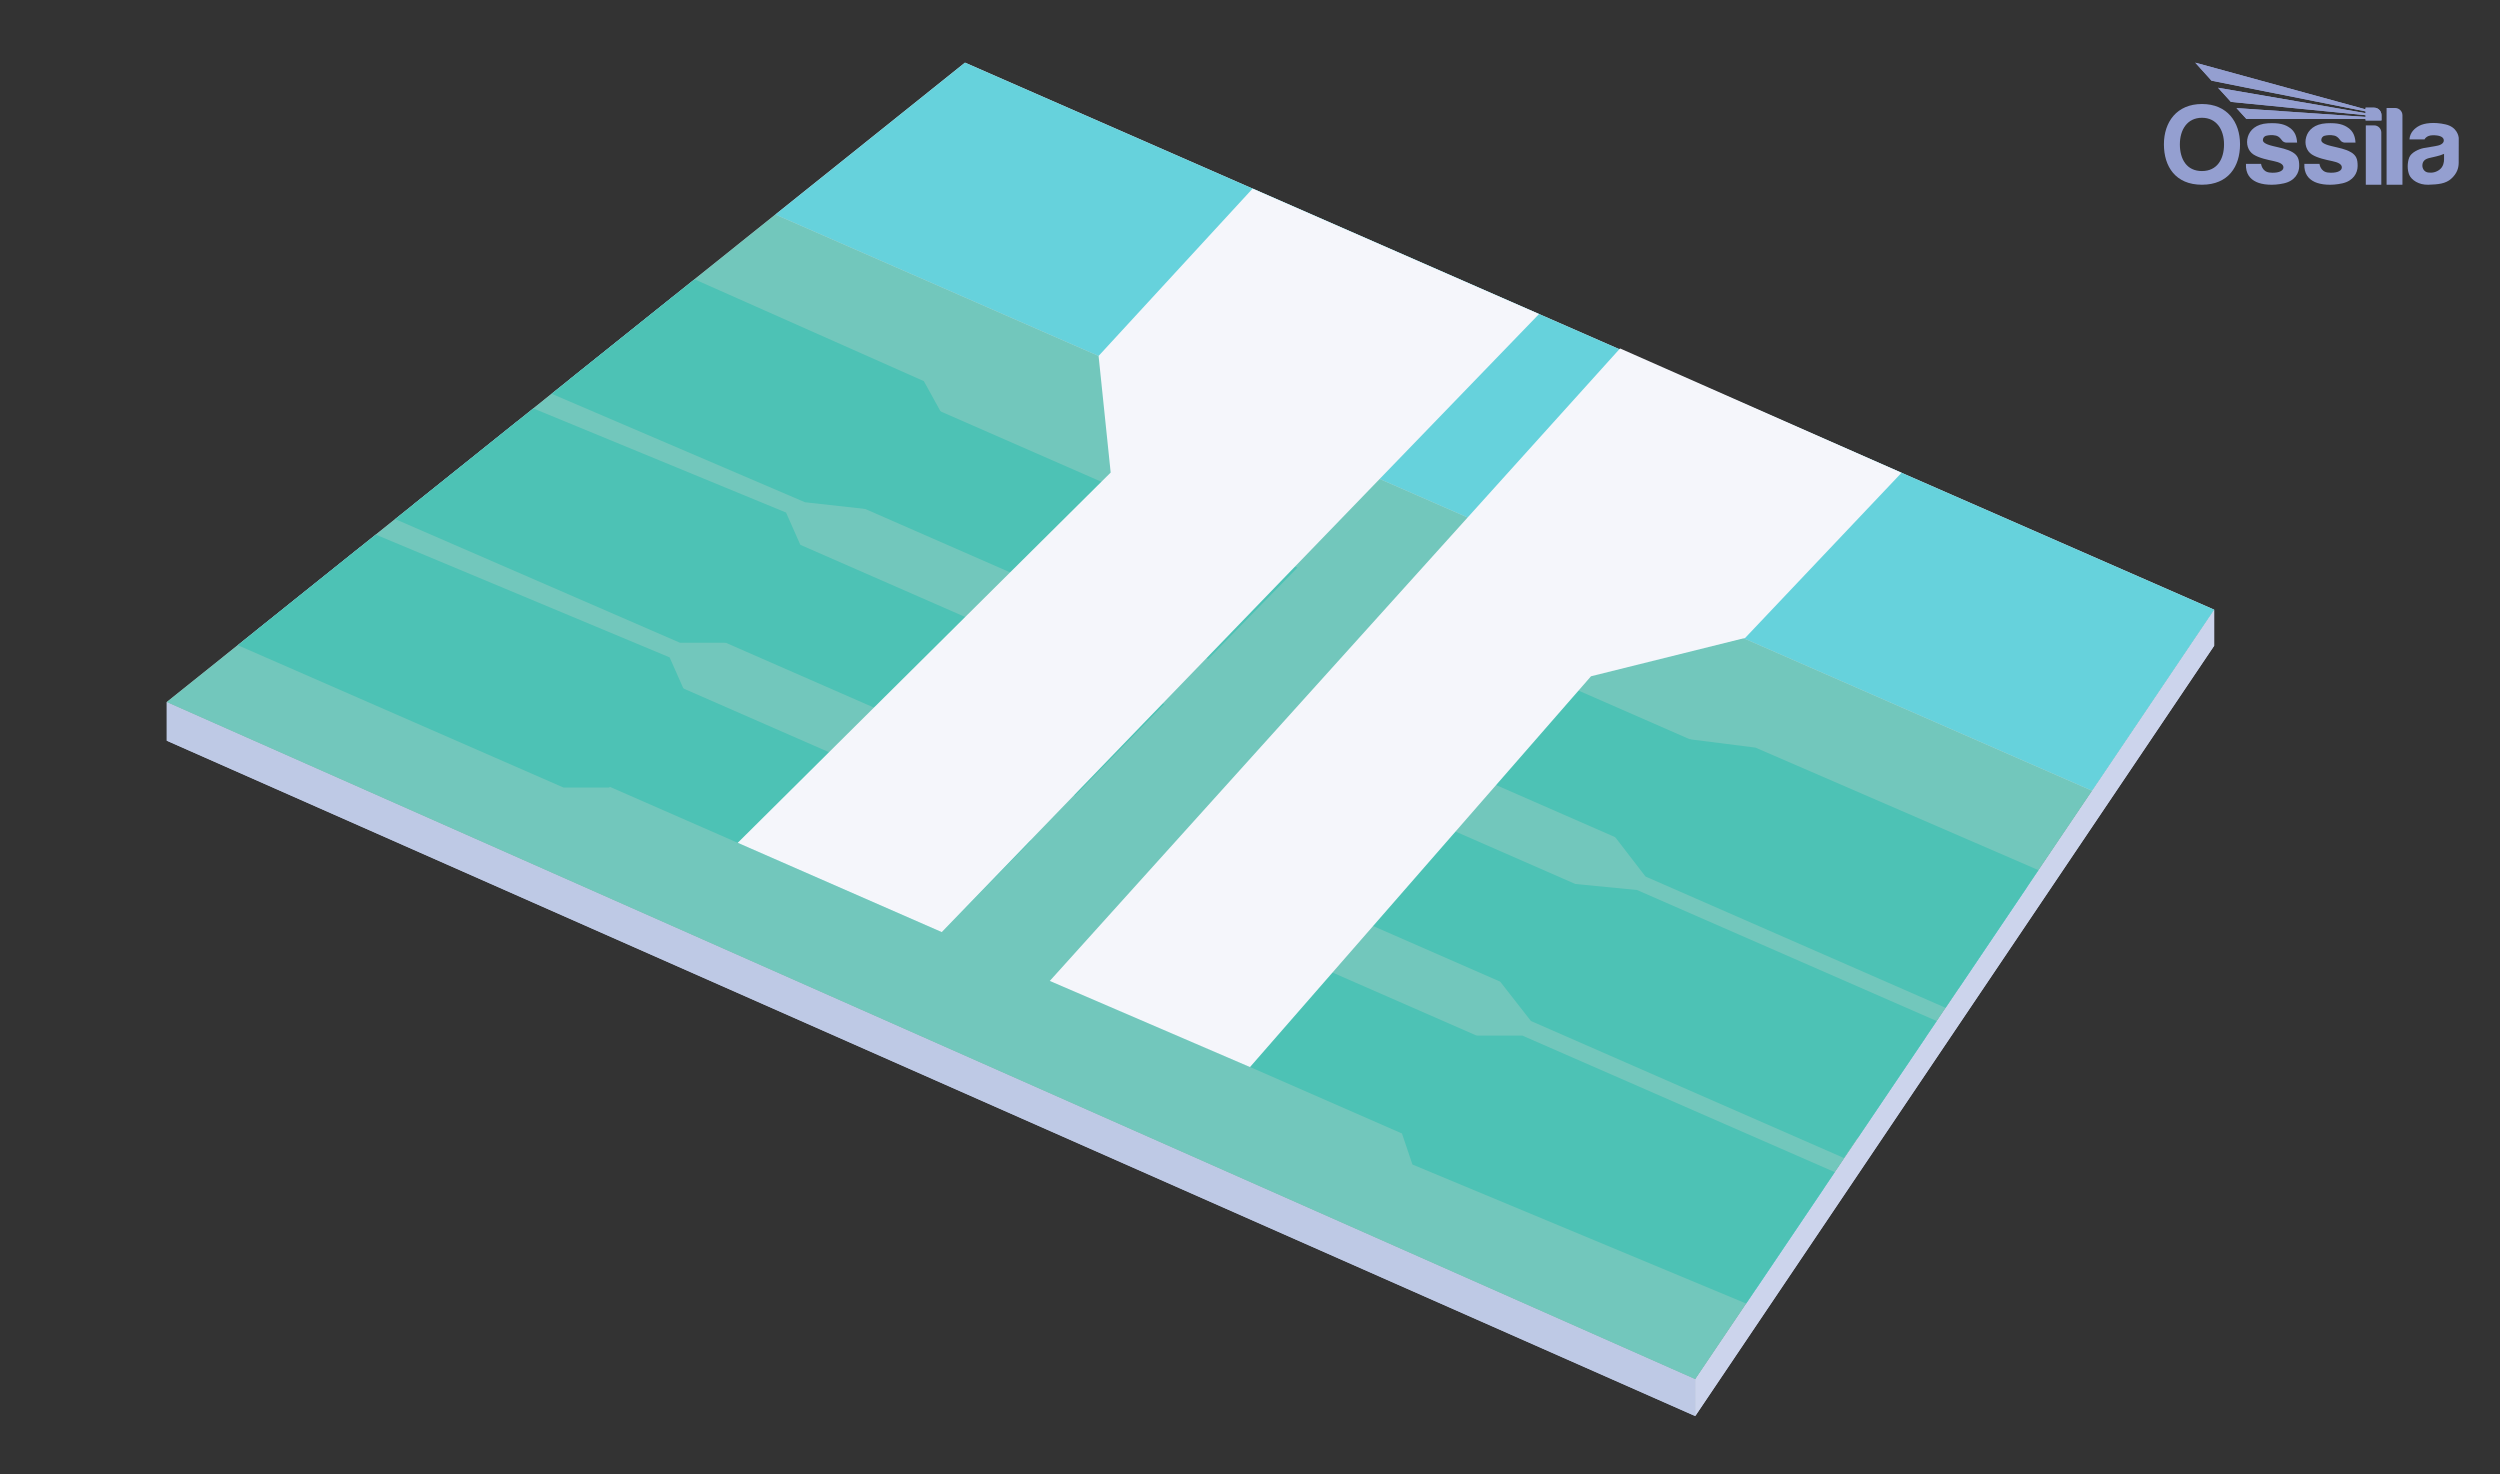 <svg viewBox="0 0 848 500" xmlns:xlink="http://www.w3.org/1999/xlink" height="500" width="848" xmlns="http://www.w3.org/2000/svg">
  <rect x="0" y="0" width="848" height="500" fill="#333333" stroke="none"/>
  <defs>
    <style>
      .cls-1 {
        fill: #e0e5f4;
      }

      .cls-2 {
        fill: #ccd4ec;
      }

      .cls-3 {
        fill: #66d2dc;
      }

      .cls-4 {
        fill: #44bba4;
        mix-blend-mode: multiply;
        opacity: .7;
      }

      .cls-5 {
        fill: none;
      }

      .cls-6 {
        clip-path: url(#clippath-1);
      }

      .cls-7 {
        isolation: isolate;
      }

      .cls-8 {
        fill: #f5f6fb;
      }

      .cls-9 {
        fill: #949fd0;
      }

      .cls-10 {
        clip-path: url(#clippath-3);
      }

      .cls-11 {
        fill: #bec9e5;
      }

      .cls-12 {
        clip-path: url(#clippath-2);
      }

      .cls-13 {
        clip-path: url(#clippath);
      }
    </style>
    <clipPath id="clippath">
      <rect height="41.42" width="100" y="21.25" x="734" class="cls-5"></rect>
    </clipPath>
    <clipPath id="clippath-1">
      <rect height="41.42" width="100" y="21.25" x="734" class="cls-5"></rect>
    </clipPath>
    <clipPath id="clippath-2">
      <path d="M744.62,21.25l5.53,6.12,52.26,10.41v.6l-50.05-8.61,4.36,4.8,45.69,4.5v.59c-14.65-1.01-29.15-1.99-43.79-3l3.34,3.68c13.52,0,26.92,0,40.44,0v.51h5.38v-1.79c0-1.39-1.11-2.53-2.47-2.53h-2.91v.56l-57.79-15.84Z" class="cls-5"></path>
    </clipPath>
    <clipPath id="clippath-3">
      <rect height="41.42" width="100" y="21.25" x="734" class="cls-5"></rect>
    </clipPath>
  </defs>
  <g class="cls-7">
    <g data-name="Layer 1" id="Layer_1">
      <polygon points="56.57 238.14 56.57 251.25 575.02 480.33 575.02 467.81 56.57 238.14" class="cls-11"></polygon>
      <polygon points="575.02 467.81 751.04 206.8 751.04 219.04 575.02 480.33 575.02 467.81" class="cls-2"></polygon>
      <polygon points="56.57 238.14 56.57 251.25 575.02 480.33 575.02 467.81 56.57 238.14" class="cls-11"></polygon>
      <polygon points="575.02 467.81 751.04 206.8 751.04 219.04 575.02 480.33 575.02 467.81" class="cls-2"></polygon>
      <polygon points="56.56 238.14 327.32 21.25 751.03 206.8 575.01 467.81 56.56 238.14" class="cls-1"></polygon>
      <polygon points="709.62 268.22 263.02 72.77 327.33 21.25 751.04 206.8 709.62 268.22" class="cls-3"></polygon>
      <g>
        <polygon points="349.73 285.14 122.2 185.57 86.46 214.2 319.45 316.17 349.73 285.14" class="cls-3"></polygon>
        <polygon points="358.25 333.15 595.74 437.08 618.8 402.89 388 301.89 358.25 333.15" class="cls-3"></polygon>
        <polygon points="394.91 238.83 175.55 142.83 139.81 171.47 364.64 269.86 394.91 238.83" class="cls-3"></polygon>
        <polygon points="402.65 286.49 630.15 386.06 653.21 351.87 432.39 255.23 402.65 286.49" class="cls-3"></polygon>
        <polygon points="476.78 208.58 447.04 239.84 664.56 335.04 687.62 300.85 476.78 208.58" class="cls-3"></polygon>
        <polygon points="440.1 192.53 228.9 100.1 193.16 128.73 409.82 223.55 440.1 192.53" class="cls-3"></polygon>
      </g>
      <polygon points="592.32 442.17 479.1 395 475.55 384.48 500.87 351.28 516.39 351.28 622.37 397.6 592.32 442.17" class="cls-3"></polygon>
      <polygon points="625.44 392.78 519.29 346.32 508.87 332.98 534.34 299.85 555.27 301.89 656.94 346.34 625.44 392.78" class="cls-3"></polygon>
      <polygon points="659.95 341.85 558.15 297.31 547.88 283.97 573.2 250.77 595.45 253.59 691.44 295.15 659.95 341.85" class="cls-3"></polygon>
      <polygon points="127.46 181.35 227.13 222.98 231.98 233.93 206.66 267.13 191.13 267.13 80.65 218.85 127.46 181.35" class="cls-3"></polygon>
      <polygon points="180.91 138.54 266.63 173.86 271.47 184.81 246.15 218.01 230.62 218.01 134.05 176.08 180.91 138.54" class="cls-3"></polygon>
      <polygon points="235.6 94.75 313.37 129.28 319.16 139.78 294.04 172.7 273.05 170.36 187.11 133.57 235.6 94.75" class="cls-3"></polygon>
      <polygon points="263.02 72.77 709.62 268.22 575.01 467.81 56.56 238.14 263.02 72.77" class="cls-4"></polygon>
    </g>
    <g data-name="Layer 3" id="Layer_3">
      <polygon points="319.45 316.17 522.04 106.52 424.88 63.98 372.64 120.74 376.74 160.29 250.24 285.88 319.45 316.17" class="cls-8"></polygon>
      <polygon points="356.09 332.73 549.52 118.19 645 160.37 591.96 216.38 539.67 229.39 424 361.95 356.09 332.73" class="cls-8"></polygon>
    </g>
    <g data-name="Layer 2" id="Layer_2">
      <g data-name="blue watermark" id="blue_watermark">
        <g class="cls-13">
          <g class="cls-6">
            <path d="M829.01,54.22c0,.67-.19,2.26-1.42,3.25-1.23.98-2.6,1.23-3.94,1.05-1.33-.17-2.02-1.36-1.98-2.43.04-1.06.5-1.99,2.13-2.44,1.63-.44,3.51-.67,5.22-1.46v2.02ZM829.51,42.19c-3.99-.91-7.2-.39-8.8.43-1.61.81-3.27,2.3-3.42,4.67h5.11s.57-1.37,2.75-1.41c2.18-.04,3.52.47,3.75,1.44.23.97-.58,1.72-1.92,2.05-1.33.33-3.46.56-4.95.87-1.49.31-4.18,1.43-4.84,3.23-.66,1.8-.68,4.24.06,5.9.74,1.67,3.19,3.39,6.44,3.29,3.25-.1,5.86-.31,7.78-2.05,1.92-1.74,2.52-3.56,2.52-5.44s.02-7.6.02-8.24-.5-3.83-4.49-4.74" class="cls-9"></path>
            <path d="M750.16,27.37l52.26,10.41v.6l-50.05-8.61,4.36,4.8,45.69,4.5v.59c-14.65-1.01-29.14-1.99-43.79-3l3.35,3.68c13.52,0,26.92,0,40.44,0v.51h5.38v-1.79c0-1.39-1.11-2.53-2.47-2.53h-2.91v.56l-57.79-15.84,5.53,6.12Z" class="cls-9"></path>
          </g>
          <g class="cls-12">
            <rect height="19.6" width="63.17" y="21.25" x="744.62" class="cls-9"></rect>
          </g>
          <g class="cls-10">
            <path d="M812.44,36.63h-2.91v26.04h5.38v-23.57c0-1.36-1.11-2.47-2.47-2.47" class="cls-9"></path>
            <path d="M805.32,42.53h-2.84v20.14h5.26v-17.72c0-1.33-1.09-2.42-2.42-2.42" class="cls-9"></path>
            <path d="M797.43,51.63c-1.82-1.1-4.06-1.45-6.73-2.11s-3.31-1.34-3.32-1.98c0-.64.37-1.3,1.13-1.49.76-.2,1.99-.35,3.27-.06,1.28.29,1.94,1.53,2.26,1.84.31.31.88.54,1.27.54h3.68c-.13-2.19-.81-3.8-2.4-4.96-1.59-1.16-3.54-1.82-7.53-1.59-3.99.23-6.11,2.28-6.79,4.62-.68,2.34.04,4.74,1.92,5.96,1.88,1.22,4.99,1.84,6.89,2.24,1.9.41,3.37,1,3.27,2.26-.1,1.27-2.23,1.93-4.78,1.61-2.54-.32-2.8-2.93-2.8-2.93h-5.13c-.17,3.35,1.43,5.17,3.5,6.13,2.07.97,5.61,1.32,9.37.48,3.75-.83,5.18-3.5,5.2-5.86.02-2.36-.46-3.62-2.28-4.72" class="cls-9"></path>
            <path d="M777.62,51.63c-1.82-1.1-4.06-1.45-6.73-2.11s-3.31-1.34-3.32-1.98c0-.64.37-1.3,1.13-1.49.76-.2,1.99-.35,3.27-.06,1.28.29,1.94,1.53,2.26,1.84.31.31.88.54,1.27.54h3.68c-.13-2.19-.81-3.8-2.4-4.96-1.59-1.16-3.54-1.82-7.53-1.59-3.99.23-6.11,2.28-6.79,4.62-.68,2.34.04,4.74,1.92,5.96,1.88,1.22,4.99,1.84,6.89,2.24,1.9.41,3.37,1,3.27,2.26-.1,1.27-2.23,1.93-4.78,1.61-2.54-.32-2.8-2.93-2.8-2.93h-5.13c-.17,3.35,1.43,5.17,3.5,6.13,2.07.97,5.61,1.32,9.36.48,3.75-.83,5.19-3.5,5.2-5.86.02-2.36-.46-3.62-2.28-4.72" class="cls-9"></path>
            <path d="M746.89,58.02c-5.19,0-7.48-4.06-7.48-9.05s2.52-9.02,7.49-9.02,7.49,4.04,7.49,9.02-2.31,9.05-7.5,9.05M746.91,35.28c-8.56,0-12.91,6.12-12.91,13.67s3.94,13.71,12.89,13.71,12.93-6.16,12.93-13.71-4.35-13.67-12.91-13.67" class="cls-9"></path>
          </g>
        </g>
      </g>
    </g>
  </g>
</svg>